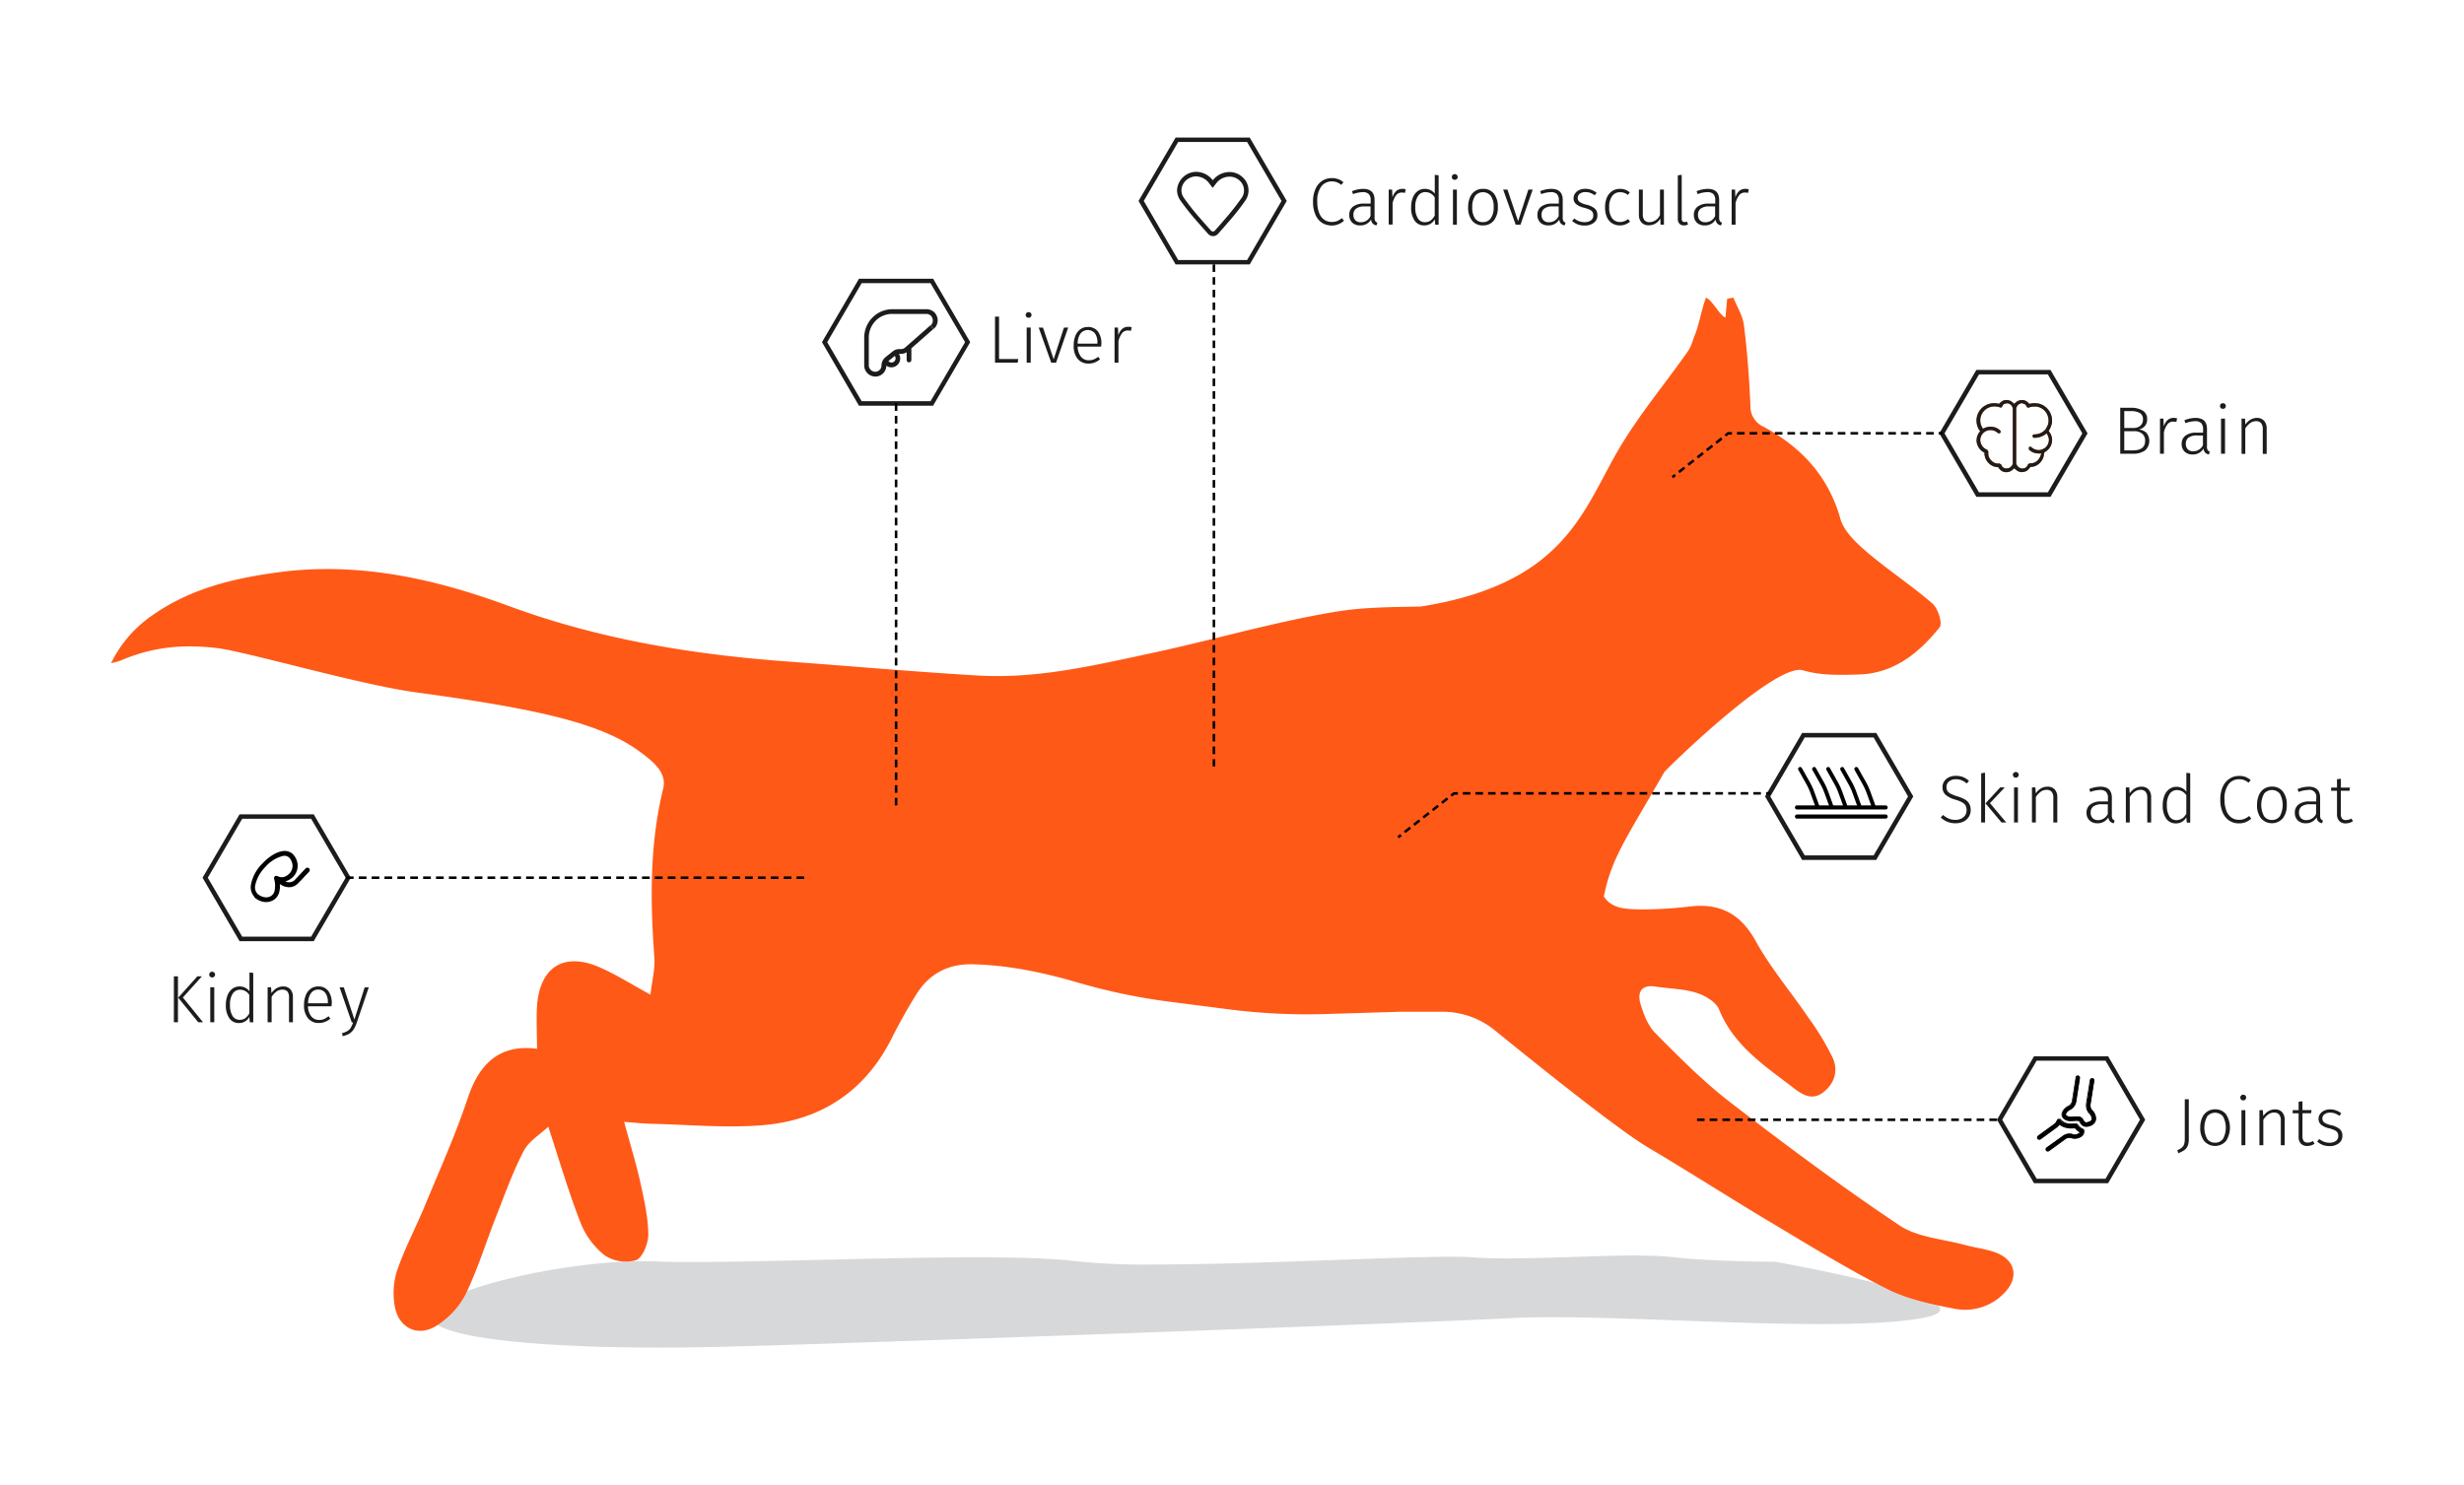 <svg id="design" xmlns="http://www.w3.org/2000/svg" viewBox="0 0 720 434"><defs><style>.cls-1{fill:#1c1c1c;}.cls-2{fill:#d7d8da;}.cls-3{fill:#cfcfcf;}.cls-4{fill:#ff5917;}.cls-5{fill:#1d1d1b;}</style></defs><path class="cls-1" d="M687.56,240a3.86,3.86,0,0,1-2.16.65,2.4,2.4,0,0,1-1.84-.7,2.8,2.8,0,0,1-.67-2v-6.84h-1.72v-.92h1.72v-2.45l1.14-.14v2.59h2.65l-.14.92H684v6.79a2.1,2.1,0,0,0,.37,1.34,1.43,1.43,0,0,0,1.14.44,3.13,3.13,0,0,0,1.57-.45Z"/><path class="cls-2" d="M479,366.91c-5.55,0-12.26.22-19.06.44s-13.7.44-19.65.44c-3.7,0-7-.09-9.73-.31-1.48-.12-3.63-.18-6.32-.18-8.81,0-23.44.57-39.42,1.14s-33.28,1.13-47.45,1.13a201.29,201.29,0,0,1-23-.95c-6.6-.85-17.06-1.14-29.28-1.14-13.21,0-28.46.34-43.11.68s-28.67.68-39.44.68c-4.11,0-7.74,0-10.75-.17-1.2-.05-2.43-.07-3.68-.07-16.81,0-38.71,4-51.58,8.72-.15.31-.3.63-.46.95a23.88,23.88,0,0,1-8.16,9c7.71,4.57,34.66,6.59,65,6.59,6.16,0,12.46-.09,18.77-.25,41.61-1.07,201.9-6.92,230.61-8.4,3.31-.17,7.11-.24,11.28-.24,10.86,0,24.24.48,38,1s28,1,40.54,1c11.82,0,22.15-.43,29.26-1.7,5.31-.94,6.46-2.23,5-3.67a61.65,61.65,0,0,1-14.93-4.82c-1.19-.61-2.39-1.22-3.58-1.85-13.48-3.38-29.16-6.17-29.16-6.17s-18.71,0-30.1-1.37a85.69,85.69,0,0,0-9.54-.39"/><path class="cls-3" d="M547.8,374.84c1.19.63,2.38,1.24,3.59,1.85a61.5,61.5,0,0,0,14.91,4.82c-2.16-2.09-9.88-4.5-18.5-6.67m-411.29,2.47c-4.17,1.51-7.38,3.09-9.18,4.62-1.94,1.27-2.59,2.4-1.5,3.25a4.6,4.6,0,0,0,2.06,2.06,24,24,0,0,0,8.17-9c.15-.32.3-.63.45-1"/><path class="cls-1" d="M90.91,273.76H70.78L60.72,256.53l10.06-17.24H90.91L101,256.53ZM91.67,238H70L59.19,256.53,70,275.08H91.67l10.84-18.55Z"/><path d="M75,260.93a2.84,2.84,0,0,1-.45-2.06,10.93,10.93,0,0,1,3-5.5,10.16,10.16,0,0,1,5.1-3.2,2.08,2.08,0,0,1,1.76.4,3.66,3.66,0,0,1,1.07,2.32,3.27,3.27,0,0,1-1.49,2.9,2.6,2.6,0,0,1-2.72.35c-.85-.39-1.32.08-1.16.77a7.06,7.06,0,0,1,.09,3.57,2.28,2.28,0,0,1-.89,1.31,2.63,2.63,0,0,1-2.06.42,4.16,4.16,0,0,1-1.89-.87,2.71,2.71,0,0,1-.36-.41m-.72,1.28A5.52,5.52,0,0,0,77,263.58a4.21,4.21,0,0,0,3.1-.65,3.74,3.74,0,0,0,1.44-2,6.64,6.64,0,0,0,.22-2.57,4.64,4.64,0,0,0,3,.94,3.75,3.75,0,0,0,2.4-1.19c4.14-4.24-1,1,3.16-3.32a.74.74,0,0,0,0-1,.73.73,0,0,0-1,0l-3,3.2,0,0a2.33,2.33,0,0,1-2.9.6,4.86,4.86,0,0,0,1.49-.71,4.63,4.63,0,0,0,2.06-4.16v-.06a5,5,0,0,0-1.56-3.19,3.59,3.59,0,0,0-2.85-.71c-2,.29-4.14,1.76-5.89,3.62a11.85,11.85,0,0,0-3.36,6.3,4.21,4.21,0,0,0,.68,3,3.07,3.07,0,0,0,.41.47"/><path class="cls-4" d="M44.61,179.78c11-7.74,23.64-10.77,36.7-12.52,23.37-3.13,45.69,1.86,67.33,9.84,26.46,9.77,53.84,14.23,81.77,16.26,18.51,1.35,37,3,55.51,4.08,17.26,1,34-3,50.69-6.58,17.8-3.81,35.35-9,53.27-12,8.26-1.42,16.75-1.43,25.24-1.58,41.46-6.56,47.23-27.39,57.32-45,6-10.47,13.92-19.81,20.86-29.74,1-1.45,1.39-3.33,2.09-5,1-2.43,2.1-8.13,3.13-10.55,1.93.86,3.83,5,5.67,5.84.17-1.78.33-3.65.5-5.51l1.82-.33c1.07,2.68,2.73,5.28,3.07,8,1,7.8,1.56,15.64,1.91,23.49a6.5,6.5,0,0,0,3.93,6.29c10.92,5.95,18.81,14.34,22.34,26.78,1,3.68,4.54,7,7.64,9.69,6.21,5.32,13.13,9.82,19.3,15.18,1.61,1.39,3,5.82,2.06,6.94-6,7.48-13.36,13.47-23.56,13.77-5.44.17-11.2.33-16.31-1.21-8.07-2.45-40.18,29.06-40.59,29.77-11.53,20.1-15.37,25.12-17.64,36.32,2.32,3.62,6.44,3.67,10.11,3.77a117.17,117.17,0,0,0,15.42-.89c8.7-.88,14.52,2.33,18.89,10.23s10.41,15,15.56,22.6a75.87,75.87,0,0,1,6.92,11.51c1.64,3.67.54,7.42-2.76,10s-6.22.67-8.81-1.33c-8.4-6.47-17.39-12.29-21.66-22.87-.89-2.21-4.14-4.09-6.69-4.88-3.79-1.18-7.93-1.19-11.91-1.81-4.32-.66-5.31,1.89-4.34,5.14.91,3,2.17,6.32,4.31,8.46,7,7.07,14.1,14.24,22,20.31,16.09,12.41,32.42,24.57,49.3,35.86,5.3,3.54,12.67,4,19.12,5.74,2.95.81,6,1.14,8.91,2.17,6,2.18,7.08,7.53,2.45,12.08a15.82,15.82,0,0,1-14.3,4.41c-6.73-1.29-13.73-2.74-19.78-5.79-11.77-5.94-23-12.93-34.37-19.71-11.91-7.11-23.58-14.61-35.51-21.68-8.65-5.11-32.88-24.58-44.7-34.19a24.24,24.24,0,0,0-15.26-5.44l-12.33,0-22.11.67a178.08,178.08,0,0,1-28-1.37l-17.27-2.22a174.62,174.62,0,0,1-26.61-5.53c-10.26-3-20.41-5.16-31-5.42-7-.18-12.61,2.65-16.35,8.59-2.66,4.23-5.1,8.6-7.34,13.06-8,15.88-21.17,24.19-38.45,25.44-10.54.76-21.21-.23-31.83-.48-2.37-.06-4.74-.32-7.89-.54,1.71,6.32,3.46,12,4.74,17.71,1.11,5,2.25,10.12,2.32,15.21,0,2.61-1.67,6.78-3.61,7.5a11.19,11.19,0,0,1-9.21-1.48,22.79,22.79,0,0,1-7-9.55c-3.45-8.8-6.1-17.91-9.41-28-2.45,2.33-5.68,4.23-7.15,7.05-3.11,5.94-5.39,12.34-7.86,18.6-3.07,7.78-5.54,15.83-9.14,23.34a23.86,23.86,0,0,1-8.33,9.07c-5.48,3.6-11.27.88-12.38-5.59a21.9,21.9,0,0,1,.66-10.37c2.19-6.37,5.38-12.4,8-18.66,4.35-10.54,9.08-21,12.67-31.78,3.44-10.35,9.51-15.8,20.24-14.43,0-4.48-.24-8.5,0-12.48.8-11.41,7.86-15.86,18.27-11.34,4.84,2.11,9.34,5,14.88,8,.45-4,1.38-7.44,1.14-10.82-1.21-16.56-1.42-33,2.56-49.3,1.13-4.6-2.45-7.6-6.23-10.46-11-8.37-28.49-12.69-66.07-17.78-16.33-2.2-49.87-12-58.16-12.94-10.24-1.19-18.92-.26-28.14,3.69a25,25,0,0,1-2.72.74,36.16,36.16,0,0,1,12.17-14.07"/><path class="cls-1" d="M364.41,76H344.28L334.22,58.73l10.06-17.24h20.13l10.06,17.24Zm.77-35.79H343.52L332.69,58.73l10.83,18.55h21.66L376,58.73Z"/><path class="cls-1" d="M271.91,117.26H251.78L241.72,100l10.06-17.24h20.13L282,100Zm.76-35.79H251L240.19,100,251,118.58h21.65L283.5,100Z"/><path class="cls-1" d="M362.82,57.83a72.76,72.76,0,0,1-5.11,6.46c-1,1.2-2,2.3-2.7,3.09a.77.77,0,0,1-1.16,0c-.71-.79-1.7-1.9-2.76-3.12a72.06,72.06,0,0,1-5.2-6.5,4,4,0,0,1-.67-2.14A4.16,4.16,0,0,1,347.64,52a4.1,4.1,0,0,1,1.86-.44,4.85,4.85,0,0,1,3.82,2l.5.66.53.7,1-1.29a4.92,4.92,0,0,1,3.9-2,4.22,4.22,0,0,1,2.8,1,3.85,3.85,0,0,1,.81,5.16m.05-6.16a5.54,5.54,0,0,0-3.66-1.35,6.21,6.21,0,0,0-4.86,2.4,6.21,6.21,0,0,0-4.85-2.46,5.67,5.67,0,0,0-5.6,5.36,5.32,5.32,0,0,0,.87,2.85,73.12,73.12,0,0,0,5.32,6.66c1,1.16,2.07,2.35,2.89,3.27a1.93,1.93,0,0,0,2.89,0c.81-.91,1.86-2.1,2.84-3.24a70.52,70.52,0,0,0,5.23-6.62,5.17,5.17,0,0,0-1.07-6.86"/><path class="cls-1" d="M615.25,344.5H595.12l-10.06-17.23L595.12,310h20.13l10.07,17.24Zm.76-35.79H594.36l-10.83,18.56,10.83,18.55H616l10.84-18.55Z"/><path class="cls-1" d="M391,52.33a5.84,5.84,0,0,1,1.56.93l-.63.78a4.47,4.47,0,0,0-1.31-.78,4,4,0,0,0-1.43-.24,3.79,3.79,0,0,0-3.09,1.45,7,7,0,0,0-1.18,4.47,8.57,8.57,0,0,0,.55,3.29,4.11,4.11,0,0,0,1.5,2,3.74,3.74,0,0,0,2.16.64,4.18,4.18,0,0,0,1.63-.28,5.93,5.93,0,0,0,1.35-.84l.61.77a5.36,5.36,0,0,1-6.42.59,5.32,5.32,0,0,1-1.92-2.37,9.1,9.1,0,0,1-.7-3.77,8.77,8.77,0,0,1,.73-3.77,5.42,5.42,0,0,1,1.95-2.36,5.45,5.45,0,0,1,4.64-.48Z"/><path class="cls-1" d="M401.82,64.55a1.32,1.32,0,0,0,.66.53l-.26.8a2,2,0,0,1-1.08-.53,2,2,0,0,1-.5-1.2,3.51,3.51,0,0,1-3.2,1.73,3.2,3.2,0,0,1-2.32-.83,3,3,0,0,1-.85-2.23,2.91,2.91,0,0,1,1.12-2.45,5.08,5.08,0,0,1,3.13-.86h2v-1a2.46,2.46,0,0,0-.55-1.79,2.43,2.43,0,0,0-1.82-.56,8.27,8.27,0,0,0-2.78.58l-.3-.86a8.93,8.93,0,0,1,3.24-.68q3.35,0,3.35,3.25v4.94A2.57,2.57,0,0,0,401.82,64.55Zm-1.34-1.4V60.33H398.7a3.92,3.92,0,0,0-2.39.61,2.11,2.11,0,0,0-.83,1.82,2.2,2.2,0,0,0,.57,1.63,2.15,2.15,0,0,0,1.59.57A3.11,3.11,0,0,0,400.48,63.15Z"/><path class="cls-1" d="M410.75,55.31l-.21,1.08a3.37,3.37,0,0,0-.9-.12A2.09,2.09,0,0,0,408,57a6.28,6.28,0,0,0-1.07,2.36v6.27h-1.14V55.41h1l.1,2.3a4.14,4.14,0,0,1,1.13-1.9,2.63,2.63,0,0,1,1.77-.61A3.69,3.69,0,0,1,410.75,55.31Z"/><path class="cls-1" d="M420.38,51.24V65.66h-1l-.14-1.56a3.39,3.39,0,0,1-3.08,1.78,3.27,3.27,0,0,1-2.81-1.42,6.46,6.46,0,0,1-1-3.87,7.62,7.62,0,0,1,.48-2.81,4.27,4.27,0,0,1,1.39-1.9,3.51,3.51,0,0,1,2.15-.68,3.56,3.56,0,0,1,2.88,1.39V51.1ZM418,64.47A4.43,4.43,0,0,0,419.24,63V57.69a3.21,3.21,0,0,0-2.69-1.55,2.54,2.54,0,0,0-2.2,1.15,5.55,5.55,0,0,0-.79,3.28,5.84,5.84,0,0,0,.74,3.24,2.34,2.34,0,0,0,2.06,1.13A2.84,2.84,0,0,0,418,64.47Z"/><path class="cls-1" d="M425.71,51.14a.81.81,0,0,1,.23.59.84.84,0,0,1-.23.59.89.89,0,0,1-.63.23.85.85,0,0,1-.61-.23.84.84,0,0,1-.23-.59.81.81,0,0,1,.23-.59.82.82,0,0,1,.61-.24A.85.85,0,0,1,425.71,51.14Zm0,4.27V65.66h-1.14V55.41Z"/><path class="cls-1" d="M436.54,56.6a6,6,0,0,1,1.14,3.91,6.11,6.11,0,0,1-1.16,3.93,3.89,3.89,0,0,1-3.19,1.44,3.84,3.84,0,0,1-3.18-1.42A6,6,0,0,1,429,60.55a7.09,7.09,0,0,1,.53-2.84,3.93,3.93,0,0,1,3.82-2.51A3.89,3.89,0,0,1,436.54,56.6Zm-5.5.67a5.49,5.49,0,0,0-.83,3.28A5.49,5.49,0,0,0,431,63.8a2.67,2.67,0,0,0,2.3,1.12,2.7,2.7,0,0,0,2.32-1.12,5.41,5.41,0,0,0,.84-3.29,5.39,5.39,0,0,0-.82-3.25,3,3,0,0,0-4.63,0Z"/><path class="cls-1" d="M447.86,55.41l-3.55,10.25H442.9l-3.67-10.25h1.26l3.11,9.25,3-9.25Z"/><path class="cls-1" d="M456.8,64.55a1.32,1.32,0,0,0,.66.53l-.25.8a2,2,0,0,1-1.09-.53,2.09,2.09,0,0,1-.5-1.2,3.51,3.51,0,0,1-3.2,1.73,3.2,3.2,0,0,1-2.32-.83,3,3,0,0,1-.85-2.23,2.89,2.89,0,0,1,1.13-2.45,5.05,5.05,0,0,1,3.12-.86h2v-1a2.46,2.46,0,0,0-.55-1.79,2.43,2.43,0,0,0-1.82-.56,8.32,8.32,0,0,0-2.78.58l-.3-.86a8.93,8.93,0,0,1,3.24-.68q3.35,0,3.35,3.25v4.94A2.57,2.57,0,0,0,456.8,64.55Zm-1.34-1.4V60.33h-1.78a3.92,3.92,0,0,0-2.39.61,2.11,2.11,0,0,0-.83,1.82,2.2,2.2,0,0,0,.57,1.63,2.15,2.15,0,0,0,1.59.57A3.11,3.11,0,0,0,455.46,63.15Z"/><path class="cls-1" d="M465,55.48a6.14,6.14,0,0,1,1.53.85l-.53.75a5.72,5.72,0,0,0-1.34-.72,4,4,0,0,0-1.37-.22,2.65,2.65,0,0,0-1.65.47,1.5,1.5,0,0,0-.62,1.25,1.38,1.38,0,0,0,.54,1.16,6.11,6.11,0,0,0,1.95.78A6.18,6.18,0,0,1,466,60.94a2.5,2.5,0,0,1,.77,2,2.58,2.58,0,0,1-1.06,2.18,4.28,4.28,0,0,1-2.65.8,5.83,5.83,0,0,1-2.05-.34,5.62,5.62,0,0,1-1.61-1l.63-.73a4.66,4.66,0,0,0,1.4.81,4.55,4.55,0,0,0,1.62.27,3,3,0,0,0,1.83-.52,1.71,1.71,0,0,0,.69-1.44,1.93,1.93,0,0,0-.23-1,1.9,1.9,0,0,0-.8-.68,9.71,9.71,0,0,0-1.67-.58,5.56,5.56,0,0,1-2.34-1.07,2.21,2.21,0,0,1-.72-1.73,2.28,2.28,0,0,1,.45-1.38,3,3,0,0,1,1.23-1,4.17,4.17,0,0,1,1.73-.34A5.14,5.14,0,0,1,465,55.48Z"/><path class="cls-1" d="M474.91,55.44a4.25,4.25,0,0,1,1.33.8l-.57.74a3.77,3.77,0,0,0-1.05-.61,3.59,3.59,0,0,0-1.22-.19,2.78,2.78,0,0,0-2.32,1.12,5.4,5.4,0,0,0-.86,3.29,5.1,5.1,0,0,0,.85,3.21,2.79,2.79,0,0,0,2.31,1.08,3.3,3.3,0,0,0,1.24-.22,4.82,4.82,0,0,0,1.13-.64l.55.76a4.46,4.46,0,0,1-2.94,1.1,4.18,4.18,0,0,1-2.3-.63,4.13,4.13,0,0,1-1.52-1.81,7,7,0,0,1-.53-2.83,7.22,7.22,0,0,1,.53-2.86,4.42,4.42,0,0,1,1.52-1.89,4,4,0,0,1,2.28-.66A4.75,4.75,0,0,1,474.91,55.44Z"/><path class="cls-1" d="M486.22,65.66h-1l-.06-1.82a3.74,3.74,0,0,1-3.35,2,2.76,2.76,0,0,1-2.15-.82,3.29,3.29,0,0,1-.76-2.32V55.41h1.14v7.22a2.59,2.59,0,0,0,.5,1.75,1.94,1.94,0,0,0,1.52.56,3.5,3.5,0,0,0,3-2.1V55.41h1.14Z"/><path class="cls-1" d="M490.75,65.39a2,2,0,0,1-.48-1.45V51.24l1.14-.14V63.9c0,.67.27,1,.82,1a1.7,1.7,0,0,0,.71-.14l.31.84a2.46,2.46,0,0,1-1.17.28A1.77,1.77,0,0,1,490.75,65.39Z"/><path class="cls-1" d="M502.51,64.55a1.32,1.32,0,0,0,.66.53l-.26.8a1.78,1.78,0,0,1-1.58-1.73,3.51,3.51,0,0,1-3.2,1.73,3.2,3.2,0,0,1-2.32-.83,3,3,0,0,1-.85-2.23,2.89,2.89,0,0,1,1.13-2.45,5.05,5.05,0,0,1,3.12-.86h2v-1a2.46,2.46,0,0,0-.55-1.79,2.43,2.43,0,0,0-1.82-.56,8.27,8.27,0,0,0-2.78.58l-.3-.86A8.93,8.93,0,0,1,499,55.2q3.35,0,3.35,3.25v4.94A2.57,2.57,0,0,0,502.51,64.55Zm-1.34-1.4V60.33h-1.78a3.92,3.92,0,0,0-2.39.61,2.11,2.11,0,0,0-.83,1.82,2.2,2.2,0,0,0,.57,1.63,2.15,2.15,0,0,0,1.59.57A3.11,3.11,0,0,0,501.17,63.15Z"/><path class="cls-1" d="M511,55.31l-.21,1.08a3.37,3.37,0,0,0-.9-.12,2.11,2.11,0,0,0-1.68.76,6.28,6.28,0,0,0-1.07,2.36v6.27H506V55.41h1l.09,2.3a4.14,4.14,0,0,1,1.13-1.9A2.63,2.63,0,0,1,510,55.2,3.69,3.69,0,0,1,511,55.31Z"/><path class="cls-1" d="M573.63,227.11a5.9,5.9,0,0,1,1.73,1.13l-.68.74a5.81,5.81,0,0,0-1.49-.94,4.46,4.46,0,0,0-1.65-.29,3.09,3.09,0,0,0-2,.62,2,2,0,0,0-.76,1.65,2.2,2.2,0,0,0,.28,1.17,2.45,2.45,0,0,0,1,.82,10.77,10.77,0,0,0,1.91.74,10.45,10.45,0,0,1,2.15.88,3.44,3.44,0,0,1,1.27,1.21,3.62,3.62,0,0,1,.46,1.89,3.65,3.65,0,0,1-2.11,3.39,5.4,5.4,0,0,1-2.34.49,6.05,6.05,0,0,1-4.3-1.69l.67-.74a6.72,6.72,0,0,0,1.67,1.07,4.87,4.87,0,0,0,1.94.36,3.56,3.56,0,0,0,2.36-.77,2.55,2.55,0,0,0,.91-2.07,2.77,2.77,0,0,0-.3-1.36,2.63,2.63,0,0,0-1-.91,10.8,10.8,0,0,0-1.91-.77,7.66,7.66,0,0,1-2.95-1.45,3,3,0,0,1-.88-2.24,3,3,0,0,1,.5-1.69,3.35,3.35,0,0,1,1.39-1.18,4.78,4.78,0,0,1,2-.42A5.65,5.65,0,0,1,573.63,227.11Z"/><path class="cls-1" d="M580.05,225.83v14.56h-1.14V226Zm5.74,4.31-4.31,4.59,4.76,5.66h-1.37l-4.7-5.6,4.31-4.65Z"/><path class="cls-1" d="M589.65,225.87a.83.83,0,0,1,0,1.17.91.91,0,0,1-1.23,0,.83.83,0,0,1,0-1.17.91.91,0,0,1,1.23,0Zm0,4.27v10.25h-1.13V230.14Z"/><path class="cls-1" d="M600.42,230.75a3.31,3.31,0,0,1,.74,2.31v7.33H600v-7.17a2.72,2.72,0,0,0-.49-1.81,1.84,1.84,0,0,0-1.45-.56,2.89,2.89,0,0,0-1.73.54,5.54,5.54,0,0,0-1.44,1.57v7.43h-1.14V230.14h1l.12,1.74a4.75,4.75,0,0,1,1.49-1.44,3.73,3.73,0,0,1,1.94-.52A2.7,2.7,0,0,1,600.42,230.75Z"/><path class="cls-1" d="M617.26,239.27a1.22,1.22,0,0,0,.66.53l-.26.81a2,2,0,0,1-1.09-.53,2.08,2.08,0,0,1-.49-1.2,3.52,3.52,0,0,1-3.2,1.73,3.15,3.15,0,0,1-2.32-.84,2.94,2.94,0,0,1-.86-2.22,2.9,2.9,0,0,1,1.13-2.45,5,5,0,0,1,3.13-.86h2v-1a2.53,2.53,0,0,0-.55-1.8,2.49,2.49,0,0,0-1.82-.56,8.36,8.36,0,0,0-2.79.59l-.29-.86a8.74,8.74,0,0,1,3.23-.69q3.36,0,3.36,3.26v4.94A2.36,2.36,0,0,0,617.26,239.27Zm-1.34-1.39v-2.82h-1.79a4,4,0,0,0-2.39.61,2.1,2.1,0,0,0-.82,1.82,2.2,2.2,0,0,0,.57,1.63,2.15,2.15,0,0,0,1.59.57A3.13,3.13,0,0,0,615.92,237.88Z"/><path class="cls-1" d="M627.85,230.75a3.35,3.35,0,0,1,.73,2.31v7.33h-1.13v-7.17a2.72,2.72,0,0,0-.5-1.81,1.83,1.83,0,0,0-1.45-.56,2.89,2.89,0,0,0-1.73.54,5.85,5.85,0,0,0-1.44,1.57v7.43h-1.14V230.14h1l.12,1.74a4.85,4.85,0,0,1,1.49-1.44,3.75,3.75,0,0,1,1.94-.52A2.71,2.71,0,0,1,627.85,230.75Z"/><path class="cls-1" d="M640,226v14.43h-1l-.14-1.57a3.37,3.37,0,0,1-3.07,1.79,3.32,3.32,0,0,1-2.82-1.42,6.53,6.53,0,0,1-1-3.87,7.62,7.62,0,0,1,.48-2.81,4.29,4.29,0,0,1,1.4-1.9,3.43,3.43,0,0,1,2.14-.69,3.56,3.56,0,0,1,2.88,1.4v-5.49Zm-2.36,13.24a4.24,4.24,0,0,0,1.22-1.44v-5.35a3.2,3.2,0,0,0-2.68-1.54,2.57,2.57,0,0,0-2.21,1.15,5.57,5.57,0,0,0-.79,3.27,5.94,5.94,0,0,0,.74,3.25,2.36,2.36,0,0,0,2.06,1.13A2.85,2.85,0,0,0,637.59,239.2Z"/><path class="cls-1" d="M656.11,227.05a6.42,6.42,0,0,1,1.56.93l-.63.79a4.91,4.91,0,0,0-1.31-.79,4.25,4.25,0,0,0-1.43-.23,3.79,3.79,0,0,0-3.09,1.45,7,7,0,0,0-1.19,4.47,8.8,8.8,0,0,0,.55,3.29,4.23,4.23,0,0,0,1.5,2,3.79,3.79,0,0,0,2.17.64,4.17,4.17,0,0,0,1.63-.29,5.54,5.54,0,0,0,1.35-.83l.61.76a5.08,5.08,0,0,1-3.63,1.4,4.94,4.94,0,0,1-2.79-.81,5.24,5.24,0,0,1-1.92-2.36,9.13,9.13,0,0,1-.7-3.77,8.74,8.74,0,0,1,.73-3.77,5.42,5.42,0,0,1,2-2.36,4.92,4.92,0,0,1,2.75-.79A5.2,5.2,0,0,1,656.11,227.05Z"/><path class="cls-1" d="M667.07,231.33a6,6,0,0,1,1.14,3.91,6.11,6.11,0,0,1-1.16,3.93,4.26,4.26,0,0,1-6.37,0,6.06,6.06,0,0,1-1.15-3.92,7.12,7.12,0,0,1,.53-2.84,4.13,4.13,0,0,1,1.51-1.86,4.09,4.09,0,0,1,2.31-.65A3.89,3.89,0,0,1,667.07,231.33Zm-5.5.67a6.95,6.95,0,0,0,0,6.53,2.69,2.69,0,0,0,2.3,1.12,2.76,2.76,0,0,0,2.33-1.12,6.93,6.93,0,0,0,0-6.54,3,3,0,0,0-4.64,0Z"/><path class="cls-1" d="M678.12,239.27a1.22,1.22,0,0,0,.66.53l-.26.81a2,2,0,0,1-1.08-.53,2,2,0,0,1-.5-1.2,3.51,3.51,0,0,1-3.2,1.73,3.16,3.16,0,0,1-2.32-.84,2.94,2.94,0,0,1-.85-2.22,2.89,2.89,0,0,1,1.12-2.45,5,5,0,0,1,3.13-.86h2v-1a2,2,0,0,0-2.37-2.36,8.41,8.41,0,0,0-2.79.59l-.29-.86a8.74,8.74,0,0,1,3.23-.69q3.36,0,3.36,3.26v4.94A2.49,2.49,0,0,0,678.12,239.27Zm-1.34-1.39v-2.82H675a4,4,0,0,0-2.39.61,2.1,2.1,0,0,0-.82,1.82,2.2,2.2,0,0,0,.57,1.63,2.15,2.15,0,0,0,1.59.57A3.12,3.12,0,0,0,676.78,237.88Z"/><path class="cls-1" d="M639.58,332.91a5.33,5.33,0,0,1-.3,1.95,2.92,2.92,0,0,1-.95,1.24,7.71,7.71,0,0,1-1.81.94l-.31-.86a5.09,5.09,0,0,0,1.37-.81,2.26,2.26,0,0,0,.65-1,5.26,5.26,0,0,0,.18-1.52V321.28h1.17Z"/><path class="cls-1" d="M650.45,325.65a7.2,7.2,0,0,1,0,7.84,4.26,4.26,0,0,1-6.37,0,6.12,6.12,0,0,1-1.15-3.92,7.12,7.12,0,0,1,.53-2.84,4.13,4.13,0,0,1,1.51-1.86,4.09,4.09,0,0,1,2.31-.65A3.89,3.89,0,0,1,650.45,325.65Zm-5.5.67a6.95,6.95,0,0,0,0,6.53,2.69,2.69,0,0,0,2.3,1.12,2.76,2.76,0,0,0,2.33-1.12,6.93,6.93,0,0,0,0-6.54,3,3,0,0,0-4.64,0Z"/><path class="cls-1" d="M656.11,320.19a.86.86,0,0,1,0,1.17.85.85,0,0,1-.63.24.82.82,0,0,1-.61-.24.83.83,0,0,1,0-1.17.82.82,0,0,1,.61-.24A.85.85,0,0,1,656.11,320.19Zm0,4.27v10.25h-1.14V324.46Z"/><path class="cls-1" d="M666.88,325.07a3.35,3.35,0,0,1,.73,2.31v7.33h-1.14v-7.17a2.72,2.72,0,0,0-.49-1.81,1.83,1.83,0,0,0-1.45-.56,2.89,2.89,0,0,0-1.73.54,5.54,5.54,0,0,0-1.44,1.57v7.43h-1.14V324.46h1l.12,1.74a4.85,4.85,0,0,1,1.49-1.44,3.73,3.73,0,0,1,1.94-.52A2.72,2.72,0,0,1,666.88,325.07Z"/><path class="cls-1" d="M676.33,334.28a3.83,3.83,0,0,1-2.15.65,2.43,2.43,0,0,1-1.85-.7,2.8,2.8,0,0,1-.66-2v-6.84h-1.73v-.92h1.73V322l1.13-.14v2.59h2.65l-.14.92H672.8v6.78a2.07,2.07,0,0,0,.38,1.35,1.39,1.39,0,0,0,1.13.44,3.11,3.11,0,0,0,1.57-.45Z"/><path class="cls-1" d="M682.61,324.53a5.63,5.63,0,0,1,1.52.85l-.53.75a5.67,5.67,0,0,0-1.33-.72,4,4,0,0,0-1.37-.22,2.65,2.65,0,0,0-1.65.47,1.48,1.48,0,0,0-.63,1.25,1.41,1.41,0,0,0,.54,1.16,6.11,6.11,0,0,0,2,.78,6.06,6.06,0,0,1,2.52,1.14,2.46,2.46,0,0,1,.78,2,2.59,2.59,0,0,1-1.06,2.17,4.24,4.24,0,0,1-2.65.81,5.66,5.66,0,0,1-2.06-.35,5.28,5.28,0,0,1-1.6-1l.62-.72a5.07,5.07,0,0,0,1.41.81,4.49,4.49,0,0,0,1.61.27,3.06,3.06,0,0,0,1.84-.52,1.71,1.71,0,0,0,.69-1.44,2,2,0,0,0-.23-1,1.93,1.93,0,0,0-.81-.68,9.55,9.55,0,0,0-1.66-.58,5.67,5.67,0,0,1-2.35-1.07,2.25,2.25,0,0,1-.71-1.73,2.28,2.28,0,0,1,.45-1.38,3,3,0,0,1,1.23-1,4.18,4.18,0,0,1,1.73-.35A5.14,5.14,0,0,1,682.61,324.53Z"/><path class="cls-1" d="M52,285.35v13.43H50.81V285.35Zm7,0-5.57,6.18,5.9,7.25H57.93l-5.86-7.19,5.6-6.24Z"/><path class="cls-1" d="M62.61,284.26a.83.83,0,0,1,0,1.17.82.82,0,0,1-.63.24.8.8,0,0,1-.6-.24.83.83,0,0,1,0-1.17A.8.8,0,0,1,62,284,.82.82,0,0,1,62.61,284.26Zm0,4.27v10.25H61.44V288.53Z"/><path class="cls-1" d="M74,284.35v14.43h-1l-.14-1.57A3.37,3.37,0,0,1,69.84,299,3.32,3.32,0,0,1,67,297.58a6.53,6.53,0,0,1-1-3.87,7.62,7.62,0,0,1,.48-2.81,4.35,4.35,0,0,1,1.39-1.9,3.48,3.48,0,0,1,2.15-.69,3.54,3.54,0,0,1,2.88,1.4v-5.49Zm-2.36,13.24a4.24,4.24,0,0,0,1.22-1.44V290.8a3.2,3.2,0,0,0-2.68-1.54A2.56,2.56,0,0,0,68,290.41a5.59,5.59,0,0,0-.79,3.28,5.93,5.93,0,0,0,.74,3.24A2.36,2.36,0,0,0,70,298.06,2.87,2.87,0,0,0,71.68,297.59Z"/><path class="cls-1" d="M84.85,289.14a3.36,3.36,0,0,1,.74,2.31v7.33H84.45v-7.17A2.78,2.78,0,0,0,84,289.8a1.84,1.84,0,0,0-1.45-.56,2.92,2.92,0,0,0-1.74.54,5.85,5.85,0,0,0-1.44,1.57v7.43H78.2V288.53h1l.11,1.74a5,5,0,0,1,1.49-1.44,3.75,3.75,0,0,1,1.94-.52A2.71,2.71,0,0,1,84.85,289.14Z"/><path class="cls-1" d="M96.88,294.1H90a4.81,4.81,0,0,0,1,3,2.84,2.84,0,0,0,2.24,1,3.67,3.67,0,0,0,1.42-.25A6.12,6.12,0,0,0,96,297l.53.72a5.5,5.5,0,0,1-1.57.94,4.82,4.82,0,0,1-1.78.32A3.92,3.92,0,0,1,90,297.6a5.8,5.8,0,0,1-1.16-3.86,7.59,7.59,0,0,1,.5-2.85,4.28,4.28,0,0,1,1.43-1.9,3.59,3.59,0,0,1,2.17-.68,3.53,3.53,0,0,1,3,1.33,5.86,5.86,0,0,1,1,3.63C96.91,293.56,96.9,293.84,96.88,294.1Zm-1.08-1.18a4.41,4.41,0,0,0-.72-2.69,2.45,2.45,0,0,0-2.12-1,2.49,2.49,0,0,0-2.06,1,5,5,0,0,0-.87,3H95.8Z"/><path class="cls-1" d="M104.27,298.82a9.26,9.26,0,0,1-.91,2,4.16,4.16,0,0,1-1.27,1.27,5.81,5.81,0,0,1-2,.73l-.12-.88a5.32,5.32,0,0,0,1.6-.63,2.92,2.92,0,0,0,.92-.93,8.47,8.47,0,0,0,.7-1.56h-.39l-3.57-10.25h1.23l3.1,9.41,3-9.41h1.2Z"/><path class="cls-1" d="M291.93,92.55v12.37h5.61l-.16,1.06h-6.63V92.55Z"/><path class="cls-1" d="M301.18,91.46a.83.83,0,0,1,0,1.17.91.91,0,0,1-1.23,0,.83.83,0,0,1,0-1.17.91.91,0,0,1,1.23,0Zm0,4.27V106H300V95.73Z"/><path class="cls-1" d="M312.14,95.73,308.59,106h-1.41l-3.66-10.25h1.25l3.12,9.25,3-9.25Z"/><path class="cls-1" d="M321.74,101.3H314.9a4.87,4.87,0,0,0,1,3,2.88,2.88,0,0,0,2.25,1,3.71,3.71,0,0,0,1.42-.25,6.12,6.12,0,0,0,1.34-.77l.53.72a5.5,5.5,0,0,1-1.57.94,4.82,4.82,0,0,1-1.78.32,4,4,0,0,1-3.2-1.39,5.9,5.9,0,0,1-1.15-3.87,7.4,7.4,0,0,1,.5-2.85,4.28,4.28,0,0,1,1.43-1.9,3.58,3.58,0,0,1,2.16-.68,3.54,3.54,0,0,1,3,1.33,5.8,5.8,0,0,1,1,3.63A7.33,7.33,0,0,1,321.74,101.3Zm-1.07-1.18a4.41,4.41,0,0,0-.72-2.69,2.73,2.73,0,0,0-4.18,0,5,5,0,0,0-.87,3h5.77Z"/><path class="cls-1" d="M330.68,95.63l-.21,1.08a3.37,3.37,0,0,0-.9-.12,2.06,2.06,0,0,0-1.68.76,6.28,6.28,0,0,0-1.07,2.36V106h-1.14V95.73h1l.1,2.29a4.11,4.11,0,0,1,1.13-1.89,2.63,2.63,0,0,1,1.77-.62A3.66,3.66,0,0,1,330.68,95.63Z"/><path class="cls-1" d="M547.49,250H527.35l-10.06-17.23,10.07-17.24h20.12l10.07,17.24Zm.76-35.79H526.6l-10.84,18.56,10.84,18.55h21.65l10.83-18.55Z"/><path class="cls-1" d="M261.4,103.93a1.21,1.21,0,0,1,.3.8,1.24,1.24,0,0,1-.42.92h0a1.22,1.22,0,0,1-.77.3,1.26,1.26,0,0,1-.91-.42.69.69,0,0,0-1-.08.68.68,0,0,0-.07,1,2.53,2.53,0,0,0,1.95.91,2.58,2.58,0,0,0,1.68-.64h0a2.61,2.61,0,0,0,.26-3.66.69.69,0,0,0-1.05.9Zm11-8.33.45.52A3.26,3.26,0,0,0,274,93.66a3.42,3.42,0,0,0-.88-2.28,3.23,3.23,0,0,0-2.39-1h-10a8.15,8.15,0,0,0-5.8,2.44,8.34,8.34,0,0,0-2.4,5.86v8.08a3.29,3.29,0,0,0,1,2.39,3.38,3.38,0,0,0,2.26.91,3.19,3.19,0,0,0,2.13-.82h0l0,0h0a3.14,3.14,0,0,0,1.07-2.37,1.78,1.78,0,0,1,.66-1.39h0l2.09-1.68h0a1.71,1.71,0,0,1,1.07-.38h.23l.31,0a3.13,3.13,0,0,0,2-.77l7.41-6.51-.45-.52-.46-.52-7.41,6.51h0a1.7,1.7,0,0,1-1.12.42h-.24l-.3,0a3.09,3.09,0,0,0-1.93.68l-2.1,1.68h0a3.16,3.16,0,0,0-1.17,2.45,1.74,1.74,0,0,1-.6,1.33h0l0,0h0a1.84,1.84,0,0,1-1.22.48,1.94,1.94,0,0,1-1.31-.53,1.88,1.88,0,0,1-.58-1.39V98.64a7,7,0,0,1,2-4.89,6.73,6.73,0,0,1,4.82-2h10a1.84,1.84,0,0,1,1.37.59,2,2,0,0,1,.52,1.35,1.81,1.81,0,0,1-.66,1.42Zm-7.47,6.15v3.46a.69.69,0,0,0,1.38,0v-3.46a.69.69,0,0,0-1.38,0"/><path d="M531.58,235.41l-1.48-4.08a19.1,19.1,0,0,0-1.27-2.76l-2.39-4.23a.6.6,0,0,0-1,.58l2.39,4.24a17.65,17.65,0,0,1,1.18,2.58l1.49,4.08a.59.59,0,0,0,.76.36A.61.61,0,0,0,531.58,235.41Z"/><path d="M535.68,235.41l-1.48-4.08a20.24,20.24,0,0,0-1.27-2.76l-2.39-4.23a.6.6,0,0,0-1,.58l2.38,4.24a16.71,16.71,0,0,1,1.19,2.58l1.49,4.08a.59.59,0,0,0,.76.36A.61.61,0,0,0,535.68,235.41Z"/><path d="M539.78,235.41l-1.48-4.08a19.1,19.1,0,0,0-1.27-2.76l-2.39-4.23a.6.6,0,0,0-1,.58l2.39,4.24a17.65,17.65,0,0,1,1.18,2.58l1.49,4.08a.59.59,0,0,0,.76.36A.61.61,0,0,0,539.78,235.41Z"/><path d="M543.88,235.41l-1.48-4.08a20.24,20.24,0,0,0-1.27-2.76l-2.39-4.23a.6.6,0,0,0-1,.58l2.38,4.24a16.71,16.71,0,0,1,1.19,2.58l1.49,4.08a.59.59,0,0,0,.76.36A.61.61,0,0,0,543.88,235.41Z"/><path d="M548,235.41l-1.48-4.08a19.1,19.1,0,0,0-1.27-2.76l-2.39-4.23a.6.6,0,0,0-1,.58l2.39,4.24a17.65,17.65,0,0,1,1.18,2.58l1.49,4.08a.59.59,0,0,0,.76.36A.61.61,0,0,0,548,235.41Z"/><path d="M525.1,236.59H551a.6.6,0,0,0,0-1.2H525.1a.6.6,0,0,0,0,1.2"/><path d="M525.1,239.25H551a.6.6,0,1,0,0-1.2H525.1a.6.6,0,0,0,0,1.2"/><path d="M606.63,314.93l-1,6.72a2.12,2.12,0,0,1-1.11,1.6,3.56,3.56,0,0,0-1.91,2,1.5,1.5,0,0,0,.25,1.29c.79,1.08,2.27,1,3.46.89a5.67,5.67,0,0,1,1.09,0c.13,0,.24.17.44.5a2.06,2.06,0,0,0,2.8,1,2.31,2.31,0,0,0,1.71-1.59,3.11,3.11,0,0,0-1-2.83,2.13,2.13,0,0,1-.54-1.77l1.1-7a.52.52,0,0,0-.43-.6.53.53,0,0,0-.62.43l-1.1,7a3.15,3.15,0,0,0,.81,2.65,2.18,2.18,0,0,1,.73,1.84,1.33,1.33,0,0,1-1,.84c-1,.33-1.23,0-1.57-.57a1.73,1.73,0,0,0-1.18-1,6,6,0,0,0-1.34,0c-1,.07-2.08.15-2.52-.46a.42.42,0,0,1-.07-.4,2.51,2.51,0,0,1,1.34-1.34,3.19,3.19,0,0,0,1.69-2.4l1.06-6.71a.54.54,0,0,0-.45-.61.53.53,0,0,0-.61.44"/><path d="M606.63,314.93l-.13,0-1.06,6.72h0a2,2,0,0,1-1,1.5l.07.12-.06-.12a3.66,3.66,0,0,0-2,2.13l.13,0-.13,0a1.61,1.61,0,0,0,.27,1.41,2.89,2.89,0,0,0,2.51,1c.36,0,.73,0,1.06-.05h0a4.58,4.58,0,0,1,.64,0l.43,0v-.14l0,.14s0,0,.11.08a3.55,3.55,0,0,1,.23.35,3.25,3.25,0,0,0,.63.81,1.91,1.91,0,0,0,1.29.46,3.29,3.29,0,0,0,1-.18,2.48,2.48,0,0,0,1.81-1.68,2.79,2.79,0,0,0,.07-.58,3.65,3.65,0,0,0-1.09-2.39,2,2,0,0,1-.53-1.33,1.55,1.55,0,0,1,0-.31h0l1.1-7h0v-.1a.67.67,0,0,0-.56-.66h-.11a.67.67,0,0,0-.66.56l-1.11,7a4.38,4.38,0,0,0,0,.52,3.34,3.34,0,0,0,.88,2.25,2.36,2.36,0,0,1,.74,1.48.91.91,0,0,1,0,.23c-.08.31-.37.57-.91.74a2,2,0,0,1-.63.12.61.61,0,0,1-.45-.16,2.29,2.29,0,0,1-.34-.47,1.83,1.83,0,0,0-1.27-1.06h0c-.21,0-.42,0-.64,0a6.06,6.06,0,0,0-.73,0l0,.14v-.14c-.32,0-.66.05-1,.05a1.73,1.73,0,0,1-1.43-.45h0a.3.3,0,0,1-.07-.19l0-.09h0a2.46,2.46,0,0,1,1.27-1.25h0a3.33,3.33,0,0,0,1.77-2.5l-.14,0,.14,0,1.05-6.71V315a.67.67,0,0,0-.57-.66h-.1a.67.67,0,0,0-.66.57l.13,0,.14,0a.4.4,0,0,1,.39-.33h.06a.39.39,0,0,1,.33.38v.07l-1.06,6.71h0a3,3,0,0,1-1.62,2.29l.07.12-.06-.13a2.69,2.69,0,0,0-1.42,1.43l.14,0-.13-.05a.38.38,0,0,0,0,.18.63.63,0,0,0,.11.35l.12-.08-.12.08a2,2,0,0,0,1.66.56c.33,0,.67,0,1,0h0c.24,0,.47,0,.7,0s.41,0,.62,0v-.13l0,.13a1.61,1.61,0,0,1,1.08.93,2.47,2.47,0,0,0,.38.54.94.94,0,0,0,.64.23,2.51,2.51,0,0,0,.71-.14,1.45,1.45,0,0,0,1.1-.94,1.36,1.36,0,0,0,0-.29,2.62,2.62,0,0,0-.8-1.67,3,3,0,0,1-.81-2.06,2.59,2.59,0,0,1,0-.48l1.1-7a.39.39,0,0,1,.39-.33h.07a.39.39,0,0,1,.32.39v.06l.13,0-.13,0-1.11,7,.14,0-.14,0a2.19,2.19,0,0,0,0,.36,2.22,2.22,0,0,0,.61,1.52,3.39,3.39,0,0,1,1,2.2,2.22,2.22,0,0,1-.06.51,2.18,2.18,0,0,1-1.62,1.49,3.14,3.14,0,0,1-1,.16,1.6,1.6,0,0,1-1.11-.39,3,3,0,0,1-.58-.75,2.9,2.9,0,0,0-.25-.37.46.46,0,0,0-.28-.19h-.46c-.22,0-.45,0-.67,0l0,.14v-.14c-.34,0-.7.05-1,.05a2.62,2.62,0,0,1-2.29-.88,1.37,1.37,0,0,1-.27-.82,1.49,1.49,0,0,1,.05-.36h0a3.39,3.39,0,0,1,1.83-1.94h0a2.24,2.24,0,0,0,1.18-1.7l-.13,0,.13,0,1.06-6.72Z"/><path d="M601.78,327.13a.52.52,0,0,0-.66.35,2.17,2.17,0,0,1-.8,1.08L595.59,332a.53.53,0,0,0-.12.74.52.52,0,0,0,.74.12l4.74-3.44a3.44,3.44,0,0,0,.82-.88,6.19,6.19,0,0,0,4.58,1.05,4.32,4.32,0,0,0,1.47,1.25.7.7,0,0,1-.29.37,2.1,2.1,0,0,1-1.94.29,3.06,3.06,0,0,0-2.76.5l-4.73,3.45a.53.53,0,0,0-.12.74.54.54,0,0,0,.75.12l4.73-3.45a2,2,0,0,1,1.78-.35,3.2,3.2,0,0,0,2.92-.44,1.8,1.8,0,0,0,.76-1.58.55.55,0,0,0-.35-.48,3.25,3.25,0,0,1-1.52-1.27.51.51,0,0,0-.48-.23h-.23c-1.17.09-3.14.23-4.3-1.22a.44.44,0,0,0-.26-.18"/><path d="M601.78,327.13l.05-.13-.21,0a.67.67,0,0,0-.64.47l.14,0-.14,0a2,2,0,0,1-.74,1l-4.74,3.45a.7.7,0,0,0-.27.54.67.67,0,0,0,.67.67.72.72,0,0,0,.4-.12l4.73-3.45a3.54,3.54,0,0,0,.86-.91l-.12-.08-.09.11a5.45,5.45,0,0,0,3.59,1.13c.41,0,.78,0,1.09-.05v-.14l-.11.08a4.46,4.46,0,0,0,1.51,1.29l.07-.12-.13,0a.6.6,0,0,1-.23.29h0a2,2,0,0,1-1.17.38,2.06,2.06,0,0,1-.65-.11h0a3.4,3.4,0,0,0-.94-.14,3.18,3.18,0,0,0-1.94.66l.08.11-.08-.11L598,335.35a.66.66,0,0,0-.15.93.66.66,0,0,0,.54.28.68.68,0,0,0,.39-.13l4.74-3.45h0a1.87,1.87,0,0,1,1.15-.4,1.79,1.79,0,0,1,.51.07l0-.13,0,.13a3.31,3.31,0,0,0,1.08.18,3.35,3.35,0,0,0,2-.64l-.08-.11.08.11a1.9,1.9,0,0,0,.82-1.56v-.14h0a.66.66,0,0,0-.43-.6l0,.13.06-.13a3.08,3.08,0,0,1-1.47-1.22.66.66,0,0,0-.55-.29h-.05v0l-.23,0c-.31,0-.67,0-1.06,0a3.77,3.77,0,0,1-3.12-1.22.71.71,0,0,0-.32-.22l-.05.13,0,.13a.43.43,0,0,1,.19.13,4.07,4.07,0,0,0,3.34,1.33c.4,0,.77,0,1.08-.05l.23,0h0a.4.4,0,0,1,.32.17l.12-.07-.12.07a3.44,3.44,0,0,0,1.59,1.33h0a.41.41,0,0,1,.26.35h0v.12a1.64,1.64,0,0,1-.7,1.34h0a3.09,3.09,0,0,1-1.8.58,3,3,0,0,1-1-.16h0a2,2,0,0,0-.59-.08,2.13,2.13,0,0,0-1.32.45l.09.11-.09-.11-4.73,3.45a.39.39,0,0,1-.46-.64l4.73-3.45h0a2.84,2.84,0,0,1,2.64-.47l0-.14-.05.13a2.1,2.1,0,0,0,.74.13,2.23,2.23,0,0,0,1.33-.44l-.08-.11.08.11a.83.83,0,0,0,.34-.44l0-.11-.1,0a4.15,4.15,0,0,1-1.42-1.21l-.05-.06h-.07c-.31,0-.67.05-1.07.05a5.15,5.15,0,0,1-3.41-1.06l-.12-.1-.08.13a3.12,3.12,0,0,1-.79.83l-4.74,3.45a.38.38,0,0,1-.55-.09.4.4,0,0,1,.09-.55l4.73-3.44a2.35,2.35,0,0,0,.85-1.16h0a.38.38,0,0,1,.37-.27h.12Z"/><path class="cls-1" d="M598.4,143.89H578.27l-10.06-17.23,10.07-17.23H598.4l10.07,17.23Zm.77-35.78H577.51l-10.83,18.55,10.83,18.55h21.66L610,126.66Z"/><path class="cls-1" d="M627.18,126.46a3.76,3.76,0,0,1-.42,5.22,5.92,5.92,0,0,1-3.55.93h-3.66V119.18h3a6.46,6.46,0,0,1,3.59.84,2.81,2.81,0,0,1,1.27,2.51,2.92,2.92,0,0,1-.68,2,3,3,0,0,1-1.79,1A3.87,3.87,0,0,1,627.18,126.46Zm-6.45-6.3v4.92h2.7a3,3,0,0,0,2-.66,2.26,2.26,0,0,0,.76-1.81,2,2,0,0,0-.89-1.88,5,5,0,0,0-2.65-.57Zm6.09,8.72a2.58,2.58,0,0,0-.89-2.15,3.63,3.63,0,0,0-2.36-.71h-2.84v5.61h2.48Q626.83,131.63,626.82,128.88Z"/><path class="cls-1" d="M636.17,122.26l-.22,1.07a3.7,3.7,0,0,0-.9-.11,2.08,2.08,0,0,0-1.67.75,6.13,6.13,0,0,0-1.07,2.36v6.28h-1.14V122.35h1l.1,2.3a4.11,4.11,0,0,1,1.13-1.89,2.55,2.55,0,0,1,1.77-.62A3.66,3.66,0,0,1,636.17,122.26Z"/><path class="cls-1" d="M645.06,131.49a1.32,1.32,0,0,0,.66.53l-.26.8a2,2,0,0,1-1.09-.53,2.08,2.08,0,0,1-.49-1.19,3.51,3.51,0,0,1-3.2,1.72,3.18,3.18,0,0,1-2.32-.83,3,3,0,0,1-.86-2.23,2.91,2.91,0,0,1,1.13-2.45,5.08,5.08,0,0,1,3.13-.86h2v-1a2.5,2.5,0,0,0-.55-1.79,2.45,2.45,0,0,0-1.82-.56,8.12,8.12,0,0,0-2.79.59l-.29-.87a8.92,8.92,0,0,1,3.23-.68q3.36,0,3.36,3.25v4.94A2.41,2.41,0,0,0,645.06,131.49Zm-1.34-1.39v-2.83h-1.79a4,4,0,0,0-2.39.61,2.12,2.12,0,0,0-.82,1.82,2.2,2.2,0,0,0,.57,1.63,2.15,2.15,0,0,0,1.59.57A3.12,3.12,0,0,0,643.72,130.1Z"/><path class="cls-1" d="M650.17,118.08a.82.82,0,0,1,.23.59.84.84,0,0,1-.23.59.89.89,0,0,1-.63.23.85.85,0,0,1-.61-.23.84.84,0,0,1-.23-.59.82.82,0,0,1,.23-.59.81.81,0,0,1,.61-.23A.85.85,0,0,1,650.17,118.08Zm0,4.27v10.26H649V122.35Z"/><path class="cls-1" d="M661.6,123a3.36,3.36,0,0,1,.74,2.31v7.34H661.2v-7.18a2.71,2.71,0,0,0-.49-1.8,1.81,1.81,0,0,0-1.45-.57,2.89,2.89,0,0,0-1.73.54,5.59,5.59,0,0,0-1.44,1.58v7.43H655V122.35h1l.12,1.75a4.54,4.54,0,0,1,1.49-1.44,3.64,3.64,0,0,1,1.94-.52A2.69,2.69,0,0,1,661.6,123Z"/><path class="cls-4" d="M590.91,138a2.77,2.77,0,0,1-1.88-.76l-.45-.39-.44.4a2.81,2.81,0,0,1-1.89.75,2.6,2.6,0,0,1-1.57-.52l-.65-.69-.17-.28-.33,0a3.8,3.8,0,0,1-2.53-1.27,4,4,0,0,1-1.12-2.58v-.36l-.32-.18a4.07,4.07,0,0,1-2-3.42l.07-.71a4.68,4.68,0,0,1,.2-.68l.09-.22.23-.43.19-.31.29-.36-.29-.34a5.07,5.07,0,0,1,3-7.63,5.45,5.45,0,0,1,1.38-.18,4.81,4.81,0,0,1,1.07.12l.37.07.26-.29.62-.49a2.6,2.6,0,0,1,1.27-.34,2.73,2.73,0,0,1,1.82.73l.44.39.44-.39a2.73,2.73,0,0,1,1.82-.73,2.6,2.6,0,0,1,1.27.34l.62.49.25.29.39-.08a4.87,4.87,0,0,1,1-.1h.1a4.44,4.44,0,0,1,.89.08l.27,0a5.16,5.16,0,0,1,1.7.72,5.07,5.07,0,0,1,1.87,2.22,5.15,5.15,0,0,1,.33,1,4.75,4.75,0,0,1,.1,1l0,.25c0,.32,0,.54-.08.74l-.09.31-.21.65-.14.27c-.13.29-.19.4-.25.51l-.23.37.26.34a4,4,0,0,1,.76,2.31v.11l-.08.61a4,4,0,0,1-.59,1.46,4.39,4.39,0,0,1-1.07,1.08l-.5.32-.12.4a4,4,0,0,1-1.13,2.59,3.72,3.72,0,0,1-2.52,1.26l-.33,0-.18.28-.64.7a2.65,2.65,0,0,1-1.58.52m0-20.11a1.8,1.8,0,0,0-1.75,1.76v15.52a1.77,1.77,0,0,0,.58,1.31,1.83,1.83,0,0,0,1.24.5,1.51,1.51,0,0,0,1-.32,1.37,1.37,0,0,0,.56-.81l.5-.39h.23a2.85,2.85,0,0,0,2.23-.94,3.76,3.76,0,0,0,.69-1.08l.34-.86-.93,0a4,4,0,0,1-2.73-1.14v-.72l.36-.14.37.14a3,3,0,0,0,2.12.87,2.94,2.94,0,0,0,1-.18l.74-.37a3,3,0,0,0,1.25-2.39,2.82,2.82,0,0,0-.3-1.27l-.33-.67-.62.42a5.31,5.31,0,0,1-2.91.87.51.51,0,1,1,0-1,4.18,4.18,0,0,0,3.2-1.49L598,125l.18-.33.22-.51.09-.27.11-.69,0-.25a4.81,4.81,0,0,0-.07-.83l-.21-.73-.1-.23a4.06,4.06,0,0,0-1.43-1.67,4.18,4.18,0,0,0-1.37-.6l-.37-.07-.39,0h-.23a4.21,4.21,0,0,0-1.57.3l-.25,0-.2,0-.25-.34a1.14,1.14,0,0,0-.55-.67Zm-6.69,17.58.59.38a1.33,1.33,0,0,0,.55.82,1.58,1.58,0,0,0,1,.3,1.85,1.85,0,0,0,1.7-1.16h.11V119.62a1.78,1.78,0,0,0-1.75-1.76l-.74.19a1,1,0,0,0-.57.7l-.25.32-.24.06a5.12,5.12,0,0,0-1.78-.35,4.61,4.61,0,0,0-1.1.14,4.12,4.12,0,0,0-3,3.12,4,4,0,0,0,.4,2.73l.28.52.56-.23a4.17,4.17,0,0,1,1.68-.34,4,4,0,0,1,2.83,1.1l.16.36-.16.36-.36.14-.36-.14a3.08,3.08,0,0,0-4.13-.09l-.28.28-.16.2-.14.23-.15.29-.13.36a3.19,3.19,0,0,0-.13.78,3,3,0,0,0,.13.82l.06.21.34.67.14.16a2.92,2.92,0,0,0,1.38,1l.34.58a2.82,2.82,0,0,0,.83,2.54,2.77,2.77,0,0,0,2.11.93Z"/><path class="cls-5" d="M590.91,138a2.77,2.77,0,0,1-1.88-.76l-.45-.39-.44.4a2.81,2.81,0,0,1-1.89.75,2.6,2.6,0,0,1-1.57-.52l-.65-.69-.17-.28-.33,0a3.8,3.8,0,0,1-2.53-1.27,4,4,0,0,1-1.12-2.58v-.36l-.32-.18a4.07,4.07,0,0,1-2-3.42l.07-.71a4.68,4.68,0,0,1,.2-.68l.09-.22.23-.43.19-.31.29-.36-.29-.34a5.07,5.07,0,0,1,3-7.63,5.45,5.45,0,0,1,1.38-.18,4.81,4.81,0,0,1,1.07.12l.37.07.26-.29.62-.49a2.6,2.6,0,0,1,1.27-.34,2.73,2.73,0,0,1,1.82.73l.44.39.44-.39a2.73,2.73,0,0,1,1.82-.73,2.6,2.6,0,0,1,1.27.34l.62.49.25.29.39-.08a4.87,4.87,0,0,1,1-.1h.1a4.44,4.44,0,0,1,.89.08l.27,0a5.16,5.16,0,0,1,1.7.72,5.07,5.07,0,0,1,1.87,2.22,5.15,5.15,0,0,1,.33,1,4.75,4.75,0,0,1,.1,1l0,.25c0,.32,0,.54-.08.74l-.09.31-.21.65-.14.27c-.13.29-.19.4-.25.51l-.23.37.26.34a4,4,0,0,1,.76,2.31v.11l-.08.61a4,4,0,0,1-.59,1.46,4.39,4.39,0,0,1-1.07,1.08l-.5.32-.12.4a4,4,0,0,1-1.13,2.59,3.72,3.72,0,0,1-2.52,1.26l-.33,0-.18.28-.64.7a2.65,2.65,0,0,1-1.58.52m0-20.11a1.8,1.8,0,0,0-1.75,1.76v15.52a1.77,1.77,0,0,0,.58,1.31,1.83,1.83,0,0,0,1.24.5,1.51,1.51,0,0,0,1-.32,1.37,1.37,0,0,0,.56-.81l.5-.39h.23a2.85,2.85,0,0,0,2.23-.94,3.76,3.76,0,0,0,.69-1.08l.34-.86-.93,0a4,4,0,0,1-2.73-1.14v-.72l.36-.14.37.14a3,3,0,0,0,2.12.87,2.94,2.94,0,0,0,1-.18l.74-.37a3,3,0,0,0,1.25-2.39,2.82,2.82,0,0,0-.3-1.27l-.33-.67-.62.42a5.31,5.31,0,0,1-2.91.87.51.51,0,1,1,0-1,4.18,4.18,0,0,0,3.2-1.49L598,125l.18-.33.22-.51.09-.27.11-.69,0-.25a4.81,4.81,0,0,0-.07-.83l-.21-.73-.1-.23a4.06,4.06,0,0,0-1.43-1.67,4.18,4.18,0,0,0-1.37-.6l-.37-.07-.39,0h-.23a4.21,4.21,0,0,0-1.57.3l-.25,0-.2,0-.25-.34a1.14,1.14,0,0,0-.55-.67Zm-6.69,17.58.59.38a1.33,1.33,0,0,0,.55.82,1.58,1.58,0,0,0,1,.3,1.85,1.85,0,0,0,1.7-1.16h.11V119.62a1.78,1.78,0,0,0-1.75-1.76l-.74.19a1,1,0,0,0-.57.7l-.25.32-.24.06a5.12,5.12,0,0,0-1.78-.35,4.61,4.61,0,0,0-1.1.14,4.12,4.12,0,0,0-3,3.12,4,4,0,0,0,.4,2.73l.28.52.56-.23a4.17,4.17,0,0,1,1.68-.34,4,4,0,0,1,2.83,1.1l.16.36-.16.36-.36.14-.36-.14a3.08,3.08,0,0,0-4.13-.09l-.28.28-.16.2-.14.23-.15.29-.13.36a3.19,3.19,0,0,0-.13.78,3,3,0,0,0,.13.82l.06.21.34.67.14.16a2.92,2.92,0,0,0,1.38,1l.34.58a2.82,2.82,0,0,0,.83,2.54,2.77,2.77,0,0,0,2.11.93Z"/><path d="M490.8,138.27l-.46-.59,1.65-1.29.46.58Zm2.72-2.13-.46-.59,1.65-1.3.46.59Zm2.72-2.14-.47-.59,1.66-1.3.46.59Zm2.71-2.14-.46-.58,1.66-1.3.46.59Zm2.72-2.13-.46-.59,1.65-1.3.47.59Z"/><path d="M565.05,127h-2.22v-.75h2.22Zm-3.69,0h-2.21v-.75h2.21Zm-3.68,0h-2.22v-.75h2.22ZM554,127h-2.21v-.75H554Zm-3.68,0h-2.22v-.75h2.22Zm-3.69,0h-2.21v-.75h2.21Zm-3.68,0h-2.22v-.75h2.22Zm-3.69,0H537v-.75h2.21Zm-3.68,0h-2.22v-.75h2.22Zm-3.68,0h-2.22v-.75h2.22Zm-3.69,0H526v-.75h2.22Zm-3.68,0H522.3v-.75h2.22Zm-3.69,0h-2.22v-.75h2.22Zm-3.68,0h-2.22v-.75h2.22Zm-3.69,0h-2.21v-.75h2.21Zm-3.68,0h-2.22v-.75h2.22Z"/><path d="M488.91,139.76l-.46-.59.82-.65.47.59Zm15.48-12.16-.47-.59.93-.73h1.24V127h-1ZM567.6,127h-1.11v-.75h1.11Z"/><path d="M235,256.9h-2.25v-.75H235Zm-3.76,0H229v-.75h2.26Zm-3.76,0h-2.26v-.75h2.26Zm-3.77,0h-2.25v-.75h2.25Zm-3.76,0h-2.25v-.75H220Zm-3.76,0H214v-.75h2.26Zm-3.76,0h-2.26v-.75h2.26Zm-3.77,0h-2.25v-.75h2.25Zm-3.76,0h-2.25v-.75h2.25Zm-3.76,0H198.9v-.75h2.26Zm-3.76,0h-2.26v-.75h2.26Zm-3.77,0h-2.25v-.75h2.25Zm-3.76,0h-2.25v-.75h2.25Zm-3.76,0h-2.26v-.75h2.26Zm-3.76,0h-2.26v-.75h2.26Zm-3.77,0h-2.25v-.75h2.25Zm-3.76,0h-2.25v-.75h2.25Zm-3.76,0H168.8v-.75h2.26Zm-3.76,0H165v-.75h2.26Zm-3.77,0h-2.25v-.75h2.25Zm-3.76,0h-2.25v-.75h2.25Zm-3.76,0h-2.26v-.75H156Zm-3.76,0H150v-.75h2.26Zm-3.77,0h-2.25v-.75h2.25Zm-3.76,0h-2.25v-.75h2.25Zm-3.76,0H138.7v-.75H141Zm-3.76,0h-2.26v-.75h2.26Zm-3.77,0h-2.25v-.75h2.25Zm-3.76,0h-2.25v-.75h2.25Zm-3.76,0h-2.26v-.75h2.26Zm-3.76,0h-2.26v-.75h2.26Zm-3.77,0h-2.25v-.75h2.25Zm-3.76,0h-2.26v-.75h2.26Zm-3.76,0H108.6v-.75h2.26Zm-3.76,0h-2.26v-.75h2.26Zm-3.77,0h-2.25v-.75h2.25Z"/><path d="M262.22,235.39h-.75v-2.2h.75Zm0-3.69h-.75v-2.23h.75Zm0-3.72h-.75v-2.23h.75Zm0-3.72h-.75V222h.75Zm0-3.72h-.75V218.3h.75Zm0-3.72h-.75v-2.24h.75Zm0-3.72h-.75v-2.24h.75Zm0-3.72h-.75v-2.24h.75Zm0-3.72h-.75v-2.24h.75Zm0-3.72h-.75V199.7h.75Zm0-3.72h-.75V196h.75Zm0-3.72h-.75v-2.24h.75Zm0-3.72h-.75v-2.24h.75Zm0-3.73h-.75v-2.23h.75Zm0-3.72h-.75V181.1h.75Zm0-3.72h-.75v-2.23h.75Zm0-3.72h-.75v-2.23h.75Zm0-3.72h-.75v-2.23h.75Zm0-3.72h-.75v-2.23h.75Zm0-3.72h-.75V162.5h.75Zm0-3.72h-.75v-2.23h.75Zm0-3.72h-.75v-2.23h.75Zm0-3.72h-.75v-2.24h.75Zm0-3.72h-.75v-2.24h.75Zm0-3.72h-.75v-2.24h.75Zm0-3.72h-.75v-2.24h.75Zm0-3.72h-.75v-2.24h.75Zm0-3.72h-.75v-2.24h.75Zm0-3.72h-.75V129h.75Zm0-3.72h-.75v-2.24h.75Zm0-3.73h-.75v-2.23h.75Zm0-3.72h-.75v-2.23h.75Z"/><path d="M355.09,224h-.75v-2.11h.75Zm0-3.59h-.75v-2.23h.75Zm0-3.71h-.75V214.5h.75Zm0-3.71h-.75v-2.23h.75Zm0-3.71h-.75v-2.23h.75Zm0-3.71h-.75v-2.23h.75Zm0-3.71h-.75v-2.23h.75Zm0-3.71h-.75V196h.75Zm0-3.7h-.75v-2.23h.75Zm0-3.71h-.75v-2.23h.75Zm0-3.71h-.75v-2.23h.75Zm0-3.71h-.75v-2.23h.75Zm0-3.71h-.75v-2.23h.75Zm0-3.71h-.75V173.7h.75Zm0-3.71h-.75V170h.75Zm0-3.7h-.75v-2.23h.75Zm0-3.71h-.75v-2.23h.75Zm0-3.71h-.75v-2.23h.75Zm0-3.71h-.75v-2.23h.75Zm0-3.71h-.75v-2.23h.75Zm0-3.71h-.75v-2.23h.75Zm0-3.71h-.75V144h.75Zm0-3.7h-.75v-2.23h.75Zm0-3.71h-.75v-2.23h.75Zm0-3.71h-.75v-2.23h.75Zm0-3.71h-.75V129.2h.75Zm0-3.71h-.75v-2.23h.75Zm0-3.71h-.75v-2.23h.75Zm0-3.71h-.75v-2.23h.75Zm0-3.71h-.75v-2.22h.75Zm0-3.7h-.75v-2.23h.75Zm0-3.71h-.75V107h.75Zm0-3.71h-.75v-2.23h.75Zm0-3.71h-.75V99.53h.75Zm0-3.71h-.75V95.82h.75Zm0-3.71h-.75V92.11h.75Zm0-3.71h-.75V88.41h.75Zm0-3.7h-.75V84.7h.75Zm0-3.71h-.75V81h.75Zm0-3.71h-.75V77.28h.75Z"/><path d="M410.68,243.49l-.47-.59,1.66-1.3.46.59Zm2.71-2.13-.46-.59,1.66-1.3.46.59Zm2.72-2.14-.46-.59,1.65-1.3.47.59Zm2.72-2.14-.46-.58,1.65-1.3.46.58Zm2.72-2.13-.46-.59,1.65-1.3.46.59Z"/><path d="M514.55,232.25h-2.22v-.76h2.22Zm-3.69,0h-2.22v-.76h2.22Zm-3.69,0H505v-.76h2.22Zm-3.7,0h-2.22v-.76h2.22Zm-3.69,0h-2.22v-.76h2.22Zm-3.69,0h-2.22v-.76h2.22Zm-3.69,0h-2.22v-.76h2.22Zm-3.69,0h-2.22v-.76h2.22Zm-3.69,0H482.8v-.76H485Zm-3.69,0h-2.22v-.76h2.22Zm-3.69,0h-2.22v-.76h2.22Zm-3.69,0h-2.22v-.76H474Zm-3.69,0H468v-.76h2.22Zm-3.69,0h-2.22v-.76h2.22Zm-3.69,0h-2.22v-.76h2.22Zm-3.69,0H457v-.76h2.22Zm-3.69,0h-2.22v-.76h2.22Zm-3.69,0h-2.22v-.76h2.22Zm-3.69,0H445.9v-.76h2.22Zm-3.7,0h-2.21v-.76h2.21Zm-3.69,0h-2.22v-.76h2.22Zm-3.69,0h-2.22v-.76H437Zm-3.69,0h-2.22v-.76h2.22Zm-3.69,0h-2.22v-.76h2.22Z"/><path d="M408.79,245l-.47-.59.83-.65.46.59Zm15.47-12.17-.46-.58.93-.73H426v.75h-1Zm92.93-.56h-1.11v-.75h1.11Z"/><path d="M583.53,327.64H581.3v-.75h2.23Zm-3.71,0h-2.23v-.75h2.23Zm-3.72,0h-2.23v-.75h2.23Zm-3.71,0h-2.23v-.75h2.23Zm-3.71,0h-2.24v-.75h2.24Zm-3.72,0h-2.23v-.75H565Zm-3.71,0H559v-.75h2.24Zm-3.72,0H555.3v-.75h2.23Zm-3.71,0h-2.24v-.75h2.24Zm-3.72,0h-2.23v-.75h2.23Zm-3.71,0h-2.23v-.75h2.23Zm-3.72,0h-2.23v-.75h2.23Zm-3.71,0h-2.23v-.75H539Zm-3.72,0H533v-.75h2.23Zm-3.71,0H529.3v-.75h2.23Zm-3.71,0h-2.24v-.75h2.24Zm-3.72,0h-2.23v-.75h2.23Zm-3.71,0h-2.24v-.75h2.24Zm-3.72,0h-2.23v-.75h2.23Zm-3.71,0h-2.24v-.75H513Zm-3.72,0H507v-.75h2.23Zm-3.71,0H503.3v-.75h2.23Zm-3.72,0h-2.23v-.75h2.23Zm-3.71,0h-2.21v-.75h2.21Z"/></svg>